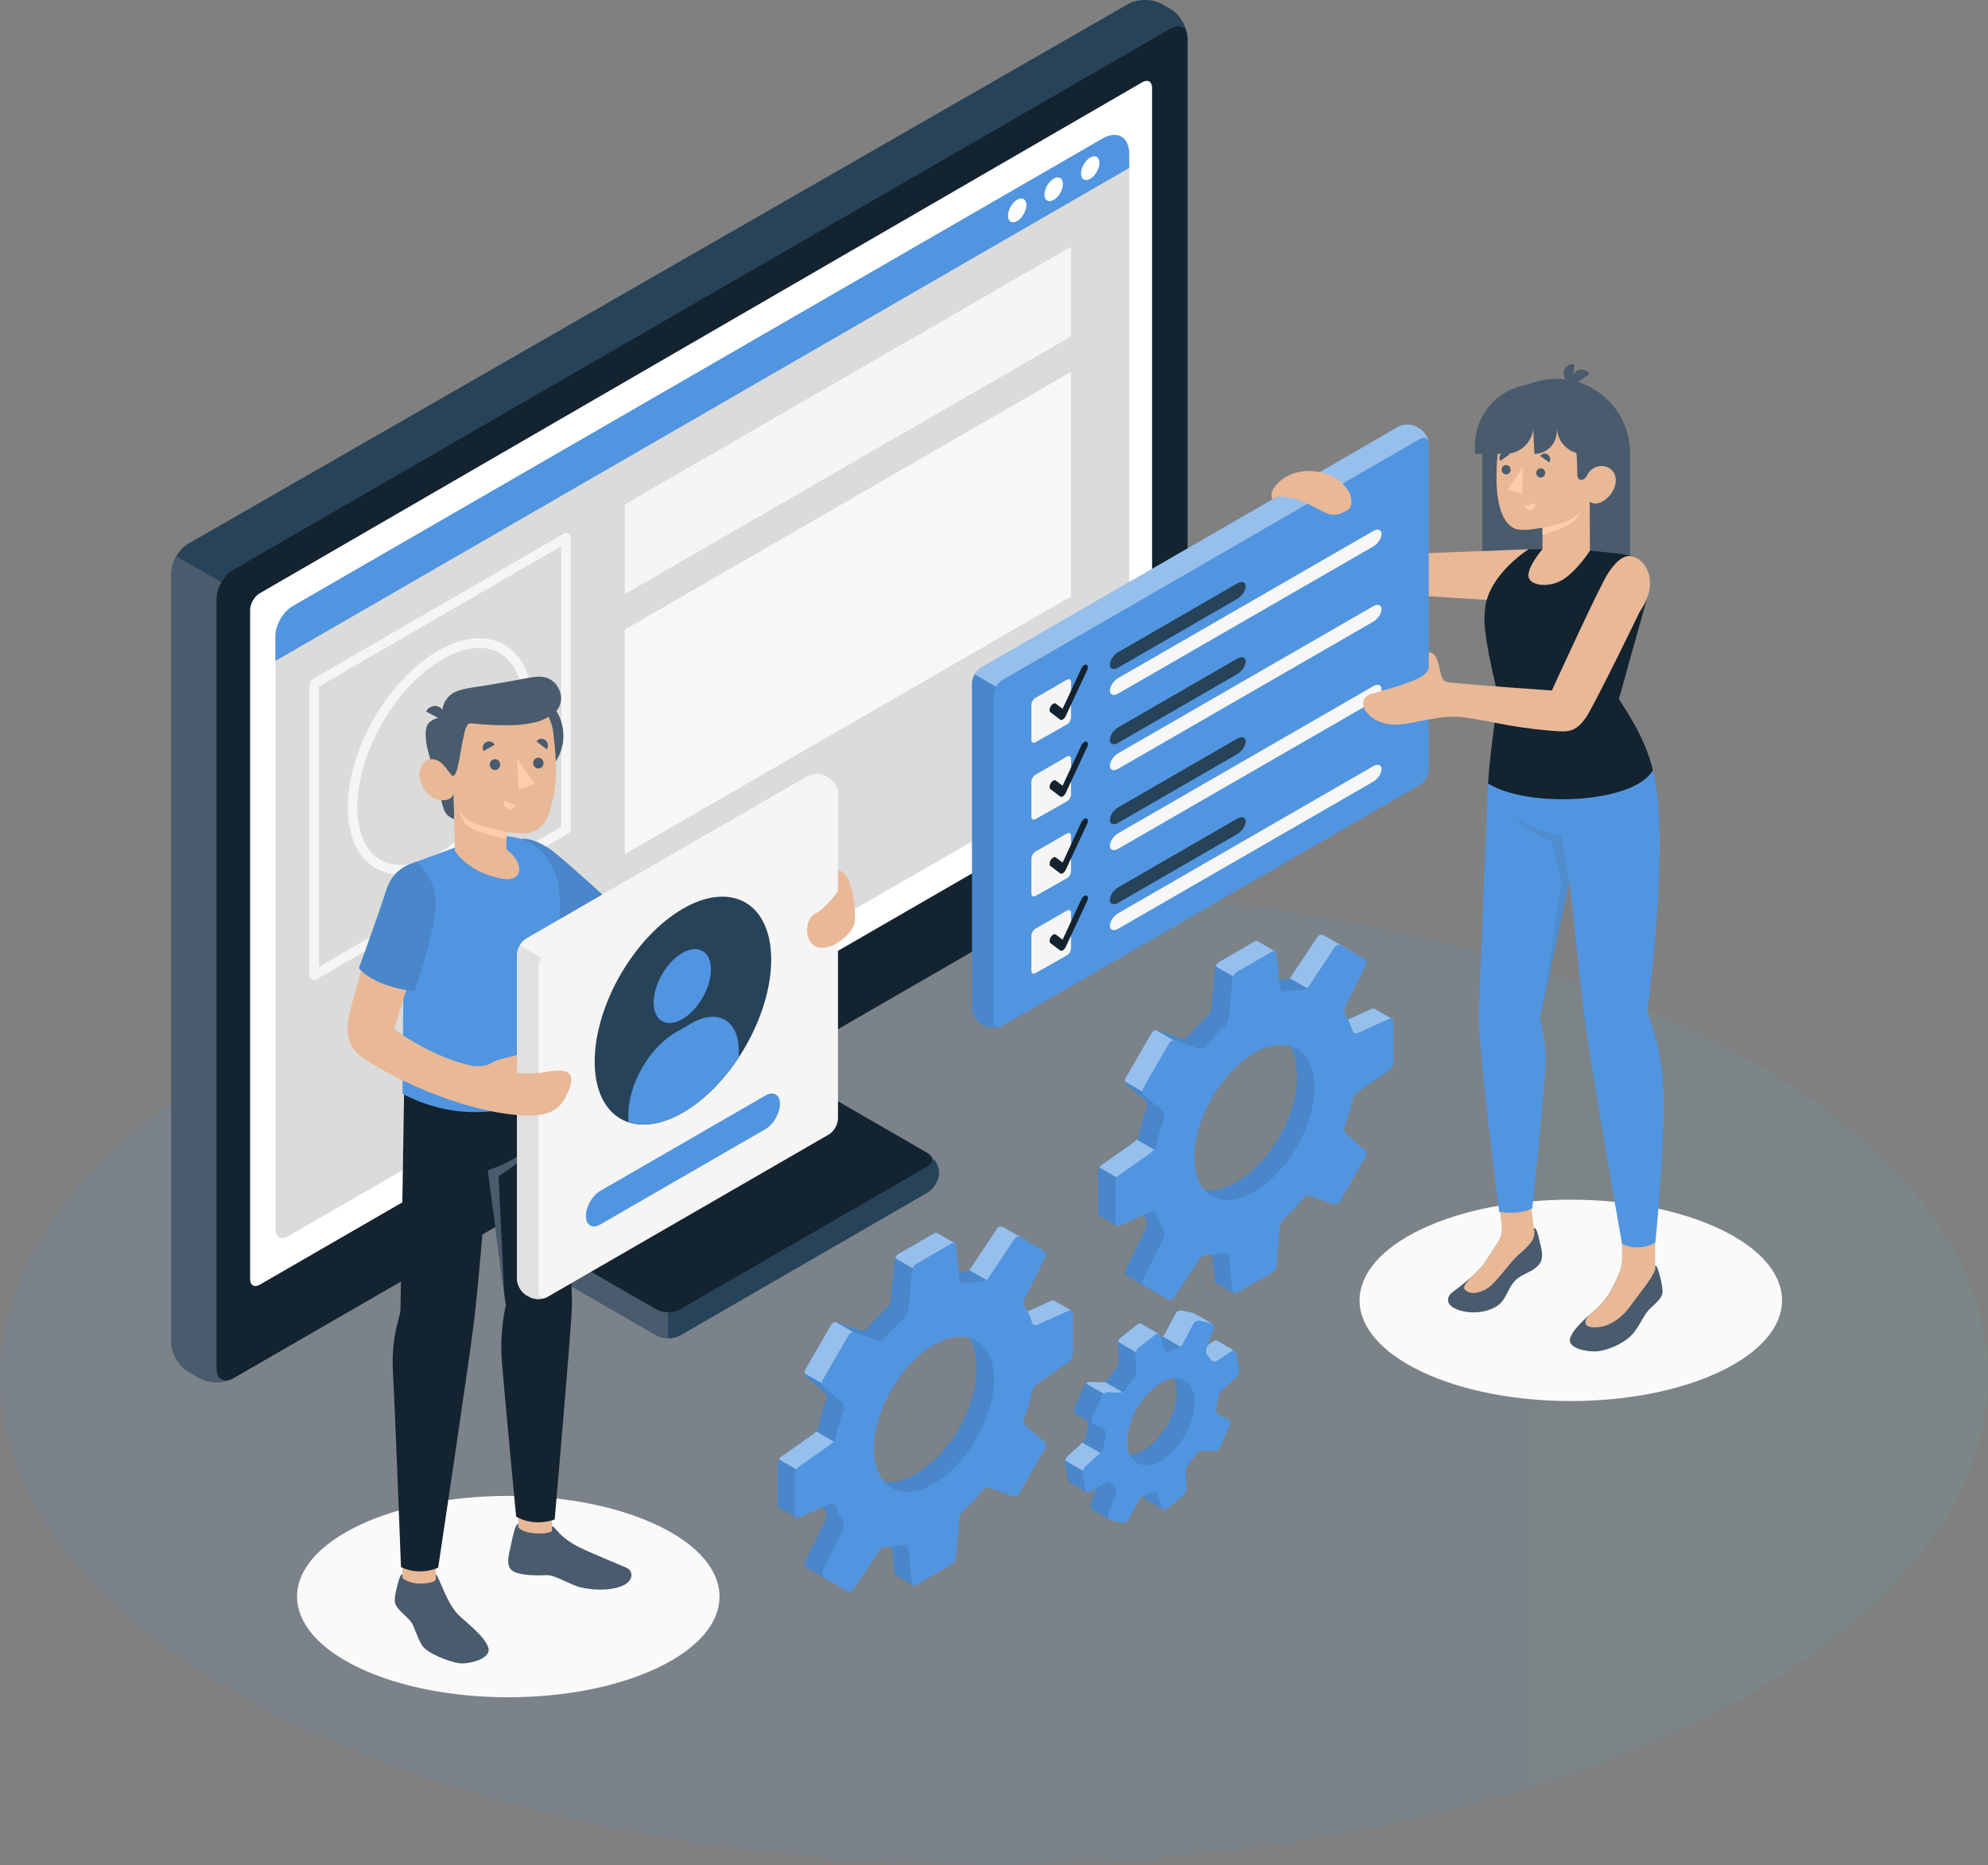 <?xml version="1.0" encoding="UTF-8"?><svg id="Camada_2" xmlns="http://www.w3.org/2000/svg" xmlns:xlink="http://www.w3.org/1999/xlink" viewBox="0 0 1232.78 1156.41"><rect x="0" y="0" width="1232.78" height="1156.41" fill="#808080" stroke="none"/><defs><style>.cls-1{fill:#132330;}.cls-2{fill:#495b6c;}.cls-3,.cls-4{fill:#fff;}.cls-5{fill:#5195e0;}.cls-6{opacity:.15;}.cls-7,.cls-4{opacity:.4;}.cls-4,.cls-8{isolation:isolate;}.cls-9{fill:#e0e0e0;}.cls-8{opacity:.1;}.cls-10{fill:#dbdbdb;}.cls-11{fill:#e8b897;}.cls-12{fill:#274359;}.cls-13{fill:#ffcca9;}.cls-14{fill:#f5f5f5;}.cls-15{opacity:.1;}.cls-16{fill:url(#Gradiente_sem_nome_3);}.cls-17{fill:#fafafa;}.cls-18{fill:#f7f7f7;}</style><linearGradient id="Gradiente_sem_nome_3" x1="0" y1="853.92" x2="1232.78" y2="853.92" gradientUnits="userSpaceOnUse"><stop offset="0" stop-color="#5195e0"/><stop offset=".42" stop-color="#5197de"/><stop offset=".64" stop-color="#549fd8"/><stop offset=".82" stop-color="#59accf"/><stop offset=".97" stop-color="#60bfc1"/><stop offset="1" stop-color="#62c4bf"/></linearGradient></defs><g id="Camada_3"><g id="Floor" class="cls-15"><path id="Floor-2" class="cls-16" d="M180.54,1067.81c240.72,118.13,631,118.13,871.71,0,240.72-118.14,240.72-309.66,0-427.8-240.72-118.13-630.99-118.13-871.71,0-240.72,118.13-240.72,309.66,0,427.8Z"/></g><g id="Shadow"><path id="Shadow-2" class="cls-17" d="M407.82,1034.07c-51.16,24.38-134.09,24.38-185.24,0-51.16-24.38-51.16-63.91,0-88.29,51.16-24.38,134.09-24.38,185.24,0,51.15,24.38,51.15,63.92,0,88.29Z"/><path id="Shadow-3" class="cls-17" d="M1066.69,850.4c-51.16,24.38-134.09,24.38-185.24,0-51.16-24.38-51.16-63.91,0-88.29,51.15-24.38,134.09-24.38,185.24,0,51.16,24.38,51.16,63.92,0,88.29Z"/></g><g id="Device"><g id="Device-2"><path class="cls-2" d="M476.88,537.46l-111.1,64.14c-4.12,2.38-8.12,8.11-8.93,12.8l-27.61,159.4c-.81,4.69,1.87,10.42,5.99,12.8l71.63,41.36c4.12,2.38,10.8,2.38,14.93,0l153.1-88.39c4.12-2.38,7.46-7.93,7.46-12.39s-3.34-10.01-7.46-12.39l-55.09-31.8c-4.12-2.38-7.85-8.15-8.34-12.88l-12.26-120.29c-.48-4.73-4.01-10.38-7.87-12.62-3.87-2.23-10.34-2.11-14.46.27Z"/><path class="cls-12" d="M414.33,799.94v29.81c2.7,0,5.41-.59,7.47-1.78l153.1-88.39c4.12-2.38,7.46-7.93,7.46-12.39,0-2.61-1.16-5.58-2.94-8.08h-25.07l-140.03,80.84Z"/><path class="cls-2" d="M490.88,545.55l-111.1,64.14c-4.12,2.38-8.12,8.11-8.93,12.8l-25.06,144.71c-.81,4.69,1.87,10.42,5.99,12.8l55.09,31.8c4.12,2.38,10.8,2.38,14.93,0l153.1-88.39c4.12-2.38,4.12-6.24,0-8.62l-55.09-31.8c-4.12-2.38-7.85-8.15-8.34-12.88l-12.26-120.29c-.48-4.74-4.21-6.65-8.33-4.27Z"/><path class="cls-1" d="M574.9,714.79l-55.09-31.8c-2.03-1.17-3.96-3.17-5.46-5.46l-167.5,96.71c1.08,2.41,2.81,4.54,4.94,5.77l55.09,31.8c4.12,2.38,10.8,2.38,14.93,0l153.1-88.39c4.12-2.38,4.12-6.24,0-8.62Z"/><path class="cls-12" d="M123.83,854.5l-7.11-4.11c-5.77-3.33-10.45-11.43-10.45-18.1v-477.1c0-6.66,4.68-14.75,10.46-18.07L699.61,2.48c5.78-3.32,15.14-3.31,20.91.03l5.42,3.13c5.77,3.33,10.45,11.43,10.45,18.1v477.1c0,6.66-4.68,14.77-10.45,18.1L144.73,854.5c-5.77,3.33-15.12,3.33-20.9,0Z"/><path class="cls-2" d="M148.28,367.38l-38.94-22.48c-1.89,3.27-3.07,6.96-3.07,10.29v477.1c0,6.66,4.68,14.77,10.45,18.1l7.11,4.11c5.77,3.33,15.13,3.33,20.9,0l3.55-2.05v-485.07Z"/><path class="cls-1" d="M134.28,848.47v-477.1c0-6.66,4.68-14.77,10.45-18.1L725.94,17.7c5.77-3.33,10.45-.63,10.45,6.03v477.1c0,6.66-4.68,14.77-10.45,18.1L144.73,854.5c-5.77,3.33-10.45.63-10.45-6.03Z"/><path class="cls-9" d="M407.2,670.63l55.09-31.8c4.12-2.38,7.46-.69,7.46,3.78s-3.34,10.01-7.46,12.39l-55.09,31.8c-4.12,2.38-7.46.69-7.46-3.78s3.34-10.01,7.46-12.39Z"/><path class="cls-3" d="M161.06,367.86L708.44,50.94c3.3-1.91,5.97-.37,5.97,3.44v415.82c0,3.81-2.67,8.44-5.97,10.34L161.06,796.56c-3.3,1.9-5.97.36-5.97-3.45v-414.91c0-3.81,2.67-8.44,5.97-10.35Z"/><g id="Tab"><path class="cls-10" d="M181.46,375.83L683.69,85.91c9.12-5.26,16.57-.96,16.57,9.57v361.04c0,4.89-3.46,10.89-7.7,13.33L178.49,766.61c-4.23,2.44-7.7.44-7.7-4.44v-367.86c0-6.77,4.8-15.09,10.67-18.47Z"/><polygon class="cls-14" points="387.39 312.77 664.16 152.98 664.16 208.56 387.39 368.35 387.39 312.77"/><polygon class="cls-18" points="387.39 390.36 664.16 230.57 664.16 369.81 387.39 529.6 387.39 390.36"/><path class="cls-5" d="M700.26,104.12v-8.65c0-10.52-7.46-14.83-16.57-9.57L181.46,375.83c-5.87,3.39-10.66,11.7-10.66,18.47v15.48L700.26,104.12Z"/><path class="cls-3" d="M630.75,123.84c-3.15,1.82-5.71,6.25-5.71,9.89s2.56,5.12,5.71,3.3c3.15-1.82,5.71-6.25,5.71-9.89s-2.56-5.12-5.71-3.3Z"/><path class="cls-3" d="M653.41,110.76c-3.15,1.82-5.71,6.25-5.71,9.89s2.56,5.12,5.71,3.3c3.15-1.82,5.71-6.25,5.71-9.89s-2.56-5.12-5.71-3.3Z"/><path class="cls-3" d="M676.06,97.68c-3.15,1.82-5.71,6.25-5.71,9.89s2.56,5.12,5.71,3.3c3.15-1.82,5.71-6.25,5.71-9.89,0-3.64-2.56-5.11-5.71-3.3Z"/><path class="cls-14" d="M194.86,607.53c-.51,0-1.02-.13-1.48-.4-.92-.53-1.48-1.51-1.48-2.57v-180.63c0-1.06.56-2.03,1.48-2.56l156.18-90.47c.92-.53,2.05-.53,2.96,0,.92.53,1.48,1.51,1.48,2.57v180.78c0,1.06-.56,2.04-1.48,2.56l-156.18,90.32c-.46.27-.98.4-1.49.4ZM197.82,425.64v173.79l150.26-86.89v-173.93l-150.26,87.03Z"/><path class="cls-14" d="M248.67,542.33c-5.67,0-10.94-1.34-15.6-4.03-11.23-6.48-17.42-19.91-17.42-37.81,0-35.59,25.03-79.05,55.81-96.87,15.45-8.95,30.14-10.32,41.35-3.85,11.24,6.48,17.43,19.92,17.43,37.84,0,35.62-25.04,79.07-55.81,96.87-9.03,5.22-17.79,7.86-25.76,7.86ZM297.22,401.68c-6.92,0-14.68,2.37-22.79,7.07-29.14,16.88-52.85,58.04-52.85,91.74,0,15.69,5.13,27.3,14.45,32.68,9.3,5.37,21.89,4.01,35.43-3.82,29.14-16.85,52.85-58.01,52.85-91.74,0-15.71-5.14-27.33-14.46-32.7-3.74-2.15-8-3.22-12.64-3.22Z"/></g></g></g><g id="Gear"><path class="cls-5" d="M863.3,631.75l-10.86-6.26h0c-.45-.25-1.04-.26-1.71.03l-19.62,8.84c-1.39.63-2.81-.06-3.27-1.51-1.14-3.6-2.61-6.85-4.37-9.73-.79-1.3-.97-3.39-.3-4.75l13.08-26.37c.68-1.36.15-3.08-1.16-3.84l-14.19-8.19c-1.32-.76-3.06-.35-3.9.91l-16.3,24.51c-.84,1.27-2.75,2.16-4.27,2.12-1.85-.05-3.75.05-5.69.27v-17.92l-10.89-6.28h0c-.48-.25-1.12-.22-1.78.16l-22.04,12.73c-1.32.76-2.49,2.6-2.63,4.11l-2.21,24.53c-.14,1.51-1.18,3.55-2.29,4.58-4.29,3.95-8.39,8.3-12.25,12.96-.97,1.17-2.9,1.73-4.33,1.23l-14.15-4.94c-1.43-.5-3.21.16-3.97,1.48l-16.21,28.07c-.76,1.32-.44,3.19.71,4.18l11.35,9.78c1.15.99,1.63,2.94,1.1,4.37-2.1,5.67-3.83,11.4-5.1,17.09-.33,1.48-1.58,3.4-2.82,4.27l-20.14,14.18c-1.24.88-2.25,2.82-2.25,4.33v25.45c0,.79.3,1.35.78,1.64h0s10.86,6.27,10.86,6.27l16.13-7.63c.62,1.31,1.28,2.57,2.01,3.75.79,1.3.97,3.39.3,4.75l-13.08,26.37c-.68,1.36-.15,3.08,1.16,3.84l14.19,8.19c1.32.76,3.06.35,3.9-.91l16.3-24.51c.84-1.27,2.75-2.16,4.27-2.12,3.37.09,6.92-.26,10.61-1.08,1.48-.33,2.79.56,2.94,2.07l2.15,21.42c.07.73.39,1.25.85,1.5h0s10.84,6.26,10.84,6.26l13.02-19.12c1.32-.76,2.49-2.6,2.63-4.11l2.21-24.53c.14-1.51,1.42-3.12,2.82-3.71,6.3-2.64,12.66-7.19,17.12-12.01,1.03-1.11,2.96-1.67,4.39-1.17l8.69,3.06c1.43.5,3.21-.15,3.97-1.47l16.21-28.07c.76-1.32.44-3.19-.71-4.18l-7.46-6.43c-1.15-.99-1.63-2.94-1.21-4.4,1.79-6.28,2.2-14.5,2.03-20.34-.04-1.52.88-3.46,2.12-4.33l20.14-14.18c1.24-.88,2.25-2.82,2.25-4.33l9.62-11.54.43-9.3ZM767.04,732.64c-20.57,11.88-33.35,3.45-33.35-20.3s17-52.84,37.56-64.72c20.57-11.88,33.03-3.24,33.03,20.51,0,23.75-16.67,52.63-37.24,64.5Z"/><path class="cls-8" d="M863.3,631.75l-10.86-6.26h0c-.45-.25-1.04-.26-1.71.03l-19.62,8.84c-1.39.63-2.81-.06-3.27-1.51-1.14-3.6-2.61-6.85-4.37-9.73-.79-1.3-.97-3.39-.3-4.75l13.08-26.37c.68-1.36.15-3.08-1.16-3.84l-14.19-8.19c-1.32-.76-3.06-.35-3.9.91l-16.3,24.51c-.84,1.27-2.75,2.16-4.27,2.12-1.85-.05-3.75.05-5.69.27v-17.92l-10.89-6.28h0c-.48-.25-1.12-.22-1.78.16l-22.04,12.73c-1.32.76-2.49,2.6-2.63,4.11l-2.21,24.53c-.14,1.51-1.18,3.55-2.29,4.58-4.29,3.95-8.39,8.3-12.25,12.96-.97,1.17-2.9,1.73-4.33,1.23l-14.15-4.94c-1.43-.5-3.21.16-3.97,1.48l-16.21,28.07c-.76,1.32-.44,3.19.71,4.18l11.35,9.78c1.15.99,1.63,2.94,1.1,4.37-2.1,5.67-3.83,11.4-5.1,17.09-.33,1.48-1.58,3.4-2.82,4.27l-20.14,14.18c-1.24.88-2.25,2.82-2.25,4.33v25.45c0,.79.3,1.35.78,1.64h0s10.86,6.27,10.86,6.27l16.13-7.63c.62,1.31,1.28,2.57,2.01,3.75.79,1.3.97,3.39.3,4.75l-13.08,26.37c-.68,1.36-.15,3.08,1.16,3.84l14.19,8.19c1.32.76,3.06.35,3.9-.91l16.3-24.51c.84-1.27,2.75-2.16,4.27-2.12,3.37.09,6.92-.26,10.61-1.08,1.48-.33,2.79.56,2.94,2.07l2.15,21.42c.07.73.39,1.25.85,1.5h0s10.84,6.26,10.84,6.26l13.02-19.12c1.32-.76,2.49-2.6,2.63-4.11l2.21-24.53c.14-1.51,1.42-3.12,2.82-3.71,6.3-2.64,12.66-7.19,17.12-12.01,1.03-1.11,2.96-1.67,4.39-1.17l8.69,3.06c1.43.5,3.21-.15,3.97-1.47l16.21-28.07c.76-1.32.44-3.19-.71-4.18l-7.46-6.43c-1.15-.99-1.63-2.94-1.21-4.4,1.79-6.28,2.2-14.5,2.03-20.34-.04-1.52.88-3.46,2.12-4.33l20.14-14.18c1.24-.88,2.25-2.82,2.25-4.33l9.62-11.54.43-9.3ZM767.04,732.64c-20.57,11.88-33.35,3.45-33.35-20.3s17-52.84,37.56-64.72c20.57-11.88,33.03-3.24,33.03,20.51,0,23.75-16.67,52.63-37.24,64.5Z"/><path class="cls-5" d="M831.93,600.72l4.33-8.72c.68-1.36.15-3.08-1.16-3.84l-14.19-8.19c-1.32-.76-3.06-.35-3.9.91l-16.3,24.51c-.26.4-.65.74-1.08,1.05l18.24,10.53,14.07-16.25Z"/><path class="cls-5" d="M704.78,706.51c-.47.66-1.01,1.27-1.56,1.65l-20.14,14.18c-.51.36-.95.91-1.33,1.52l12.29,7.09,26.73-15.21-16-9.24Z"/><path class="cls-5" d="M717.03,638.77c-1.13.04-2.27.66-2.84,1.64l-16.21,28.07c-.35.61-.45,1.34-.36,2.05l13.97,8.06,22.18-30.01-16.74-9.81Z"/><path class="cls-5" d="M753.82,599.12l17.28,9.98,19.63-11.34v-7.91l-10.89-6.28h0c-.48-.25-1.12-.22-1.78.16l-22.04,12.73c-.91.52-1.72,1.56-2.2,2.65Z"/><path class="cls-5" d="M863.31,631.75v.02c-.44-.29-1.06-.31-1.74,0l-19.62,8.84c-1.37.62-2.81-.06-3.27-1.5-.77-2.48-1.71-4.77-2.81-6.89l14.86-6.69c.66-.29,1.27-.27,1.71-.02v-.02l10.87,6.27Z"/><g class="cls-7"><path class="cls-3" d="M831.93,600.72l4.33-8.72c.68-1.36.15-3.08-1.16-3.84l-14.19-8.19c-1.32-.76-3.06-.35-3.9.91l-16.3,24.51c-.26.4-.65.74-1.08,1.05l18.24,10.53,14.07-16.25Z"/><path class="cls-3" d="M704.78,706.51c-.47.66-1.01,1.27-1.56,1.65l-20.14,14.18c-.51.36-.95.91-1.33,1.52l12.29,7.09,26.73-15.21-16-9.24Z"/><path class="cls-3" d="M717.03,638.77c-1.13.04-2.27.66-2.84,1.64l-16.21,28.07c-.35.61-.45,1.34-.36,2.05l13.97,8.06,22.18-30.01-16.74-9.81Z"/><path class="cls-3" d="M753.82,599.12l17.28,9.98,19.63-11.34v-7.91l-10.89-6.28h0c-.48-.25-1.12-.22-1.78.16l-22.04,12.73c-.91.52-1.72,1.56-2.2,2.65Z"/><path class="cls-3" d="M863.31,631.75v.02c-.44-.29-1.06-.31-1.74,0l-19.62,8.84c-1.37.62-2.81-.06-3.27-1.5-.77-2.48-1.71-4.77-2.81-6.89l14.86-6.69c.66-.29,1.27-.27,1.71-.02v-.02l10.87,6.27Z"/></g><path class="cls-5" d="M864.08,658.85v-25.46c0-1.52-1.12-2.24-2.51-1.62l-19.62,8.84c-1.39.63-2.81-.06-3.27-1.51-1.14-3.6-2.61-6.85-4.38-9.73-.79-1.3-.97-3.39-.3-4.75l13.08-26.37c.68-1.36.16-3.08-1.16-3.84l-14.19-8.19c-1.32-.76-3.06-.35-3.9.91l-16.3,24.51c-.84,1.27-2.75,2.16-4.27,2.12-3.37-.09-6.92.26-10.61,1.08-1.48.33-2.79-.56-2.94-2.07l-2.15-21.41c-.15-1.51-1.34-2.12-2.66-1.36l-22.04,12.73c-1.32.76-2.49,2.6-2.63,4.11l-2.21,24.53c-.14,1.51-1.18,3.55-2.29,4.58-4.29,3.95-8.39,8.3-12.25,12.96-.97,1.17-2.9,1.73-4.33,1.23l-14.15-4.94c-1.43-.5-3.21.16-3.97,1.48l-16.21,28.07c-.76,1.32-.44,3.19.71,4.18l11.35,9.78c1.15.99,1.63,2.94,1.1,4.36-2.1,5.67-3.83,11.4-5.1,17.09-.33,1.48-1.58,3.4-2.82,4.27l-20.14,14.18c-1.24.88-2.25,2.82-2.25,4.33v25.46c0,1.52,1.12,2.24,2.51,1.62l19.62-8.84c1.39-.63,2.81.06,3.27,1.51,1.14,3.6,2.61,6.85,4.37,9.73.79,1.3.97,3.39.3,4.75l-13.08,26.37c-.68,1.36-.15,3.08,1.16,3.84l14.19,8.19c1.32.76,3.06.35,3.9-.91l16.3-24.51c.84-1.27,2.75-2.16,4.27-2.12,3.37.09,6.92-.26,10.61-1.08,1.48-.33,2.79.56,2.94,2.07l2.15,21.42c.15,1.51,1.34,2.12,2.66,1.36l22.04-12.73c1.32-.76,2.49-2.6,2.63-4.11l2.21-24.53c.13-1.51,1.18-3.55,2.29-4.58,4.29-3.95,8.39-8.3,12.24-12.96.97-1.17,2.9-1.73,4.33-1.23l14.15,4.94c1.43.5,3.21-.16,3.97-1.48l16.21-28.07c.76-1.32.44-3.19-.71-4.18l-11.35-9.78c-1.15-.99-1.63-2.94-1.1-4.37,2.11-5.67,3.83-11.4,5.1-17.09.33-1.48,1.58-3.4,2.82-4.27l20.14-14.18c1.24-.86,2.25-2.8,2.25-4.33ZM777.88,738.89c-20.57,11.88-37.24,2.25-37.24-21.5s16.68-52.63,37.24-64.5c20.57-11.87,37.24-2.25,37.24,21.5s-16.67,52.63-37.24,64.5Z"/><path class="cls-5" d="M754.76,831.26v.02c-.52-.31-1.21-.29-1.92.18l-9.28,6.1c-1.27.84-2.85.4-3.73-.84-.56-.8-1.16-1.54-1.81-2.21-1.05-1.1-1.62-2.99-1.09-4.42l14.74-9.34-11-6.35h0c-.22-.12-.46-.22-.73-.28l-6.99-1.56c-1.48-.33-3.26.49-3.96,1.83l-6.57,12.53c-.71,1.35-2.5,2.61-3.97,2.99-.13.03-.27.08-.4.12.4-1.19.57-2.91.57-2.91l-11.04-6.37h0c-.59-.33-1.35-.27-2.07.29l-10.48,8.24c-1.19.94-2.08,2.93-1.99,4.45l.63,9.97c.1,1.51-.66,3.66-1.63,4.82-1.72,2.05-3.34,4.21-4.86,6.44-.86,1.25-2.75,2.24-4.26,2.16l-6.73-.33c-1.52-.08-3.25.99-3.87,2.38l-6.33,14.2c-.57,1.27-.08,2.72,1.08,3.41h0s7.47,4.32,7.47,4.32c.24.61.32,1.29.17,1.93-.52,2.28-.91,4.55-1.17,6.77-.17,1.51-1.15,3.57-2.27,4.6l-9.28,8.54c-1.12,1.03-1.81,3.07-1.56,4.57l1.74,10.13c.11.66.42,1.12.84,1.37h-.01s11.07,6.4,11.07,6.4l.15-12.68c1.27-.84,2.85-.4,3.72.84.56.8,1.16,1.54,1.81,2.22,1.05,1.1,1.61,2.99,1.09,4.42l-4.73,12.79c-.42,1.14,0,2.26.93,2.84h0s11.05,6.39,11.05,6.39l3.01-8.24,4.27-10.61c.71-1.35,2.5-2.61,3.97-2.99,1.41-.36,2.84-.83,4.31-1.42,1.41-.57,2.87.06,3.3,1.51l2.36,7.85c.18.59.5,1,.9,1.22h0s11.09,6.4,11.09,6.4l-1.94-12.26,3.39-2.67c1.19-.94,2.08-2.93,1.99-4.45l-.63-9.97c-.1-1.52.66-3.66,1.63-4.82,1.72-2.05,4.31-3.15,5.83-5.38.86-1.25,1.78-3.29,3.3-3.22l6.73.33c1.52.08,3.25-.99,3.87-2.38l6.33-14.2c.62-1.39-.01-3-1.41-3.59l-5.44-2.32c-1.4-.59-2.2-2.27-1.87-3.75.52-2.28.91-4.55,1.17-6.77.17-1.51,1.15-3.57,2.27-4.6l9.28-8.54c.79-.73,1.36-1.97,1.53-3.17l8.43-6.57-11-6.35ZM712.61,896.73c-11.35,8.93-22.23,6.5-24.28-5.43-2.05-11.93,7.24-27.08,18.59-36.01,11.35-8.93,20.47-8.25,22.53,3.68,2.05,11.93-5.49,28.84-16.84,37.76Z"/><path class="cls-8" d="M754.76,831.26v.02c-.52-.31-1.21-.29-1.92.18l-9.28,6.1c-1.27.84-2.85.4-3.73-.84-.56-.8-1.16-1.54-1.81-2.21-1.05-1.1-1.62-2.99-1.09-4.42l14.74-9.34-11-6.35h0c-.22-.12-.46-.22-.73-.28l-6.99-1.56c-1.48-.33-3.26.49-3.96,1.83l-6.57,12.53c-.71,1.35-2.5,2.61-3.97,2.99-.13.03-.27.08-.4.12.4-1.19.57-2.91.57-2.91l-11.04-6.37h0c-.59-.33-1.35-.27-2.07.29l-10.48,8.24c-1.19.94-2.08,2.93-1.99,4.45l.63,9.97c.1,1.51-.66,3.66-1.63,4.82-1.72,2.05-3.34,4.21-4.86,6.44-.86,1.25-2.75,2.24-4.26,2.16l-6.73-.33c-1.52-.08-3.25.99-3.87,2.38l-6.33,14.2c-.57,1.27-.08,2.72,1.08,3.41h0s7.47,4.32,7.47,4.32c.24.61.32,1.29.17,1.93-.52,2.28-.91,4.55-1.17,6.77-.17,1.51-1.15,3.57-2.27,4.6l-9.28,8.54c-1.12,1.03-1.81,3.07-1.56,4.57l1.74,10.13c.11.66.42,1.12.84,1.37h-.01s11.07,6.4,11.07,6.4l.15-12.68c1.27-.84,2.85-.4,3.72.84.56.8,1.16,1.54,1.81,2.22,1.05,1.1,1.61,2.99,1.09,4.42l-4.73,12.79c-.42,1.14,0,2.26.93,2.84h0s11.05,6.39,11.05,6.39l3.01-8.24,4.27-10.61c.71-1.35,2.5-2.61,3.97-2.99,1.41-.36,2.84-.83,4.31-1.42,1.41-.57,2.87.06,3.3,1.51l2.36,7.85c.18.59.5,1,.9,1.22h0s11.09,6.4,11.09,6.4l-1.94-12.26,3.39-2.67c1.19-.94,2.08-2.93,1.99-4.45l-.63-9.97c-.1-1.52.66-3.66,1.63-4.82,1.72-2.05,4.31-3.15,5.83-5.38.86-1.25,1.78-3.29,3.3-3.22l6.73.33c1.52.08,3.25-.99,3.87-2.38l6.33-14.2c.62-1.39-.01-3-1.41-3.59l-5.44-2.32c-1.4-.59-2.2-2.27-1.87-3.75.52-2.28.91-4.55,1.17-6.77.17-1.51,1.15-3.57,2.27-4.6l9.28-8.54c.79-.73,1.36-1.97,1.53-3.17l8.43-6.57-11-6.35ZM712.61,896.73c-11.35,8.93-22.23,6.5-24.28-5.43-2.05-11.93,7.24-27.08,18.59-36.01,11.35-8.93,20.47-8.25,22.53,3.68,2.05,11.93-5.49,28.84-16.84,37.76Z"/><path class="cls-5" d="M671.16,894.48l-9.18,8.44c-.68.62-1.17,1.62-1.42,2.65l13.64,7.87v-.73c1.28-.84,2.86-.4,3.73.84,0,0,0,0,.01.01l13.14-7.58-19.92-11.5Z"/><path class="cls-5" d="M694.55,868.93c1.04-1.6,2.17-3.16,3.38-4.67l-13.08-7.56c-.64.26-1.31.44-1.92.41l-6.73-.33c-.96-.05-2,.36-2.79,1.01l20.14,11.63,1.02-.49Z"/><path class="cls-5" d="M765.77,837.6c-.51-.29-1.19-.24-1.89.22l-9.28,6.11c-1.27.82-2.84.4-3.72-.84-.57-.81-1.16-1.54-1.81-2.22-1.05-1.1-1.61-2.99-1.08-4.42l.88-2.36,3.98-2.62c.72-.46,1.41-.5,1.92-.18v-.02l11,6.34Z"/><path class="cls-5" d="M738.35,834.89c-.11-.12-.2-.26-.31-.38-1.05-1.1-1.62-2.99-1.09-4.42l14.74-9.34-11-6.35h0c-.22-.12-.46-.22-.73-.28l-6.99-1.56c-1.48-.33-3.26.49-3.96,1.83l-6.57,12.53c-.32.61-.87,1.18-1.5,1.68l14.85,8.57,2.57-2.28Z"/><path class="cls-5" d="M693.32,832.02l13.64,7.87,11.21-10.27c.32-1.14.45-2.51.45-2.51l-11.04-6.37h0c-.59-.33-1.35-.27-2.07.29l-10.48,8.24c-.78.61-1.4,1.67-1.73,2.75Z"/><g class="cls-7"><path class="cls-3" d="M671.16,894.48l-9.18,8.44c-.68.62-1.17,1.62-1.42,2.65l13.64,7.87v-.73c1.28-.84,2.86-.4,3.73.84,0,0,0,0,.01.01l13.14-7.58-19.92-11.5Z"/><path class="cls-3" d="M694.55,868.93c1.04-1.6,2.17-3.16,3.38-4.67l-13.08-7.56c-.64.26-1.31.44-1.92.41l-6.73-.33c-.96-.05-2,.36-2.79,1.01l20.14,11.63,1.02-.49Z"/><path class="cls-3" d="M765.77,837.6c-.51-.29-1.19-.24-1.89.22l-9.28,6.11c-1.27.82-2.84.4-3.72-.84-.57-.81-1.16-1.54-1.81-2.22-1.05-1.1-1.61-2.99-1.08-4.42l.88-2.36,3.98-2.62c.72-.46,1.41-.5,1.92-.18v-.02l11,6.34Z"/><path class="cls-3" d="M738.35,834.89c-.11-.12-.2-.26-.31-.38-1.05-1.1-1.62-2.99-1.09-4.42l14.74-9.34-11-6.35h0c-.22-.12-.46-.22-.73-.28l-6.99-1.56c-1.48-.33-3.26.49-3.96,1.83l-6.57,12.53c-.32.61-.87,1.18-1.5,1.68l14.85,8.57,2.57-2.28Z"/><path class="cls-3" d="M693.32,832.02l13.64,7.87,11.21-10.27c.32-1.14.45-2.51.45-2.51l-11.04-6.37h0c-.59-.33-1.35-.27-2.07.29l-10.48,8.24c-.78.61-1.4,1.67-1.73,2.75Z"/></g><path class="cls-5" d="M768.38,849.15l-1.74-10.13c-.26-1.5-1.5-2.03-2.77-1.2l-9.28,6.1c-1.27.84-2.85.4-3.73-.84-.56-.8-1.16-1.54-1.81-2.21-1.05-1.1-1.62-2.99-1.09-4.42l4.73-12.8c.53-1.42-.25-2.85-1.73-3.18l-6.99-1.56c-1.48-.33-3.26.49-3.96,1.83l-6.57,12.53c-.71,1.34-2.5,2.61-3.97,2.99-1.41.36-2.84.83-4.31,1.42-1.41.57-2.87-.06-3.3-1.51l-2.36-7.85c-.44-1.46-1.76-1.87-2.96-.93l-10.48,8.24c-1.19.94-2.08,2.93-1.99,4.45l.63,9.97c.1,1.52-.66,3.66-1.63,4.82-1.72,2.05-3.34,4.21-4.86,6.44-.86,1.25-2.75,2.24-4.26,2.16l-6.73-.33c-1.52-.08-3.25.99-3.87,2.38l-6.33,14.2c-.62,1.39.01,3,1.41,3.59l5.44,2.32c1.4.59,2.2,2.27,1.87,3.75-.52,2.28-.91,4.55-1.17,6.77-.17,1.51-1.15,3.57-2.27,4.6l-9.28,8.54c-1.12,1.03-1.81,3.07-1.56,4.57l1.74,10.13c.26,1.5,1.5,2.03,2.77,1.2l9.28-6.1c1.27-.84,2.85-.4,3.73.84.56.8,1.16,1.54,1.81,2.21,1.05,1.1,1.61,2.99,1.09,4.42l-4.73,12.79c-.53,1.42.25,2.85,1.73,3.18l6.99,1.56c1.48.33,3.26-.49,3.96-1.83l6.57-12.53c.71-1.35,2.5-2.61,3.97-2.99,1.41-.36,2.84-.83,4.31-1.42,1.41-.57,2.87.06,3.3,1.51l2.36,7.85c.44,1.46,1.76,1.87,2.96.93l10.48-8.24c1.19-.94,2.08-2.93,1.99-4.45l-.63-9.97c-.1-1.52.66-3.66,1.63-4.82,1.72-2.05,3.34-4.21,4.87-6.44.86-1.25,2.75-2.24,4.26-2.16l6.73.33c1.52.08,3.25-.99,3.87-2.38l6.33-14.2c.62-1.39-.01-3-1.41-3.59l-5.44-2.32c-1.4-.59-2.2-2.27-1.87-3.75.52-2.28.91-4.55,1.17-6.77.17-1.51,1.15-3.57,2.27-4.6l9.28-8.54c1.11-1.03,1.81-3.07,1.55-4.57ZM723.64,903.1c-11.35,8.93-22.23,6.5-24.28-5.43-2.05-11.93,5.49-28.83,16.84-37.76,11.35-8.93,22.23-6.5,24.28,5.43,2.05,11.93-5.49,28.84-16.84,37.76Z"/><path class="cls-5" d="M664.57,812.69l-10.86-6.26h0c-.45-.25-1.04-.26-1.71.03l-19.62,8.84c-1.39.63-2.81-.06-3.27-1.51-1.14-3.6-2.61-6.85-4.37-9.73-.79-1.3-.97-3.39-.3-4.75l13.08-26.37c.68-1.36.16-3.08-1.16-3.84l-14.19-8.19c-1.32-.76-3.06-.35-3.9.91l-16.3,24.51c-.84,1.27-2.75,2.16-4.27,2.12-1.85-.05-3.75.05-5.69.27v-17.92l-10.89-6.28h0c-.48-.25-1.12-.22-1.78.16l-22.04,12.73c-1.32.76-2.49,2.6-2.63,4.11l-2.21,24.53c-.13,1.51-1.18,3.55-2.29,4.58-4.29,3.95-8.39,8.3-12.25,12.96-.97,1.17-2.9,1.73-4.33,1.23l-14.15-4.94c-1.43-.5-3.21.16-3.97,1.48l-16.21,28.07c-.76,1.32-.44,3.19.71,4.18l11.35,9.78c1.15.99,1.63,2.94,1.1,4.37-2.1,5.67-3.83,11.4-5.1,17.09-.33,1.48-1.58,3.4-2.82,4.27l-20.14,14.18c-1.24.88-2.25,2.82-2.25,4.33v25.46c0,.79.3,1.35.78,1.64h0s10.86,6.27,10.86,6.27l16.13-7.63c.62,1.31,1.28,2.57,2.01,3.75.79,1.3.97,3.39.3,4.75l-13.08,26.37c-.68,1.36-.16,3.08,1.16,3.84l14.19,8.19c1.32.76,3.06.35,3.9-.91l16.3-24.51c.84-1.27,2.75-2.16,4.27-2.12,3.37.09,6.92-.26,10.61-1.08,1.48-.33,2.79.56,2.94,2.07l2.15,21.42c.07.73.39,1.25.85,1.5h0s10.84,6.26,10.84,6.26l13.02-19.12c1.32-.76,2.49-2.6,2.63-4.11l2.21-24.53c.13-1.51,1.42-3.12,2.82-3.71,6.3-2.64,12.66-7.19,17.12-12.01,1.03-1.11,2.96-1.67,4.39-1.17l8.69,3.06c1.43.5,3.21-.15,3.97-1.47l16.21-28.07c.76-1.32.44-3.19-.71-4.18l-7.46-6.43c-1.15-.99-1.63-2.94-1.21-4.4,1.79-6.28,2.2-14.5,2.03-20.34-.04-1.52.88-3.46,2.12-4.33l20.14-14.18c1.24-.88,2.25-2.82,2.25-4.33l9.62-11.54.43-9.31ZM568.31,913.58c-20.57,11.88-33.35,3.45-33.35-20.3s17-52.84,37.56-64.72c20.57-11.88,33.03-3.24,33.03,20.51s-16.67,52.63-37.24,64.5Z"/><path class="cls-8" d="M664.57,812.69l-10.86-6.26h0c-.45-.25-1.04-.26-1.71.03l-19.62,8.84c-1.39.63-2.81-.06-3.27-1.51-1.14-3.6-2.61-6.85-4.37-9.73-.79-1.3-.97-3.39-.3-4.75l13.08-26.37c.68-1.36.16-3.08-1.16-3.84l-14.19-8.19c-1.32-.76-3.06-.35-3.9.91l-16.3,24.51c-.84,1.27-2.75,2.16-4.27,2.12-1.85-.05-3.75.05-5.69.27v-17.92l-10.89-6.28h0c-.48-.25-1.12-.22-1.78.16l-22.04,12.73c-1.32.76-2.49,2.6-2.63,4.11l-2.21,24.53c-.13,1.51-1.18,3.55-2.29,4.58-4.29,3.95-8.39,8.3-12.25,12.96-.97,1.17-2.9,1.73-4.33,1.23l-14.15-4.94c-1.43-.5-3.21.16-3.97,1.48l-16.21,28.07c-.76,1.32-.44,3.19.71,4.18l11.35,9.78c1.15.99,1.63,2.94,1.1,4.37-2.1,5.67-3.83,11.4-5.1,17.09-.33,1.48-1.58,3.4-2.82,4.27l-20.14,14.18c-1.24.88-2.25,2.82-2.25,4.33v25.46c0,.79.3,1.35.78,1.64h0s10.86,6.27,10.86,6.27l16.13-7.63c.62,1.31,1.28,2.57,2.01,3.75.79,1.3.97,3.39.3,4.75l-13.08,26.37c-.68,1.36-.16,3.08,1.16,3.84l14.19,8.19c1.32.76,3.06.35,3.9-.91l16.3-24.51c.84-1.27,2.75-2.16,4.27-2.12,3.37.09,6.92-.26,10.61-1.08,1.48-.33,2.79.56,2.94,2.07l2.15,21.42c.07.73.39,1.25.85,1.5h0s10.84,6.26,10.84,6.26l13.02-19.12c1.32-.76,2.49-2.6,2.63-4.11l2.21-24.53c.13-1.51,1.42-3.12,2.82-3.71,6.3-2.64,12.66-7.19,17.12-12.01,1.03-1.11,2.96-1.67,4.39-1.17l8.69,3.06c1.43.5,3.21-.15,3.97-1.47l16.21-28.07c.76-1.32.44-3.19-.71-4.18l-7.46-6.43c-1.15-.99-1.63-2.94-1.21-4.4,1.79-6.28,2.2-14.5,2.03-20.34-.04-1.52.88-3.46,2.12-4.33l20.14-14.18c1.24-.88,2.25-2.82,2.25-4.33l9.62-11.54.43-9.31ZM568.31,913.58c-20.57,11.88-33.35,3.45-33.35-20.3s17-52.84,37.56-64.72c20.57-11.88,33.03-3.24,33.03,20.51s-16.67,52.63-37.24,64.5Z"/><path class="cls-5" d="M633.19,781.66l4.33-8.72c.68-1.36.16-3.08-1.16-3.84l-14.19-8.19c-1.32-.76-3.06-.35-3.9.91l-16.3,24.51c-.26.4-.65.74-1.08,1.04l18.24,10.53,14.07-16.25Z"/><path class="cls-5" d="M506.05,887.45c-.47.66-1.01,1.27-1.56,1.65l-20.14,14.18c-.51.36-.95.91-1.33,1.52l12.29,7.09,26.73-15.21-16-9.24Z"/><path class="cls-5" d="M518.29,819.71c-1.13.04-2.27.66-2.84,1.64l-16.21,28.07c-.35.61-.45,1.34-.36,2.05l13.97,8.06,22.18-30.01-16.74-9.81Z"/><path class="cls-5" d="M555.09,780.06l17.28,9.98,19.63-11.34v-7.91l-10.89-6.28h0c-.48-.25-1.12-.22-1.78.16l-22.04,12.73c-.91.52-1.72,1.57-2.2,2.65Z"/><path class="cls-5" d="M664.58,812.69v.02c-.44-.29-1.06-.31-1.74,0l-19.62,8.84c-1.37.62-2.81-.06-3.27-1.5-.77-2.48-1.71-4.77-2.81-6.89l14.86-6.69c.66-.29,1.27-.27,1.71-.02v-.02l10.87,6.27Z"/><g class="cls-7"><path class="cls-3" d="M633.19,781.66l4.33-8.72c.68-1.36.16-3.08-1.16-3.84l-14.19-8.19c-1.32-.76-3.06-.35-3.9.91l-16.3,24.51c-.26.4-.65.74-1.08,1.04l18.24,10.53,14.07-16.25Z"/><path class="cls-3" d="M506.05,887.45c-.47.66-1.01,1.27-1.56,1.65l-20.14,14.18c-.51.36-.95.91-1.33,1.52l12.29,7.09,26.73-15.21-16-9.24Z"/><path class="cls-3" d="M518.29,819.71c-1.13.04-2.27.66-2.84,1.64l-16.21,28.07c-.35.61-.45,1.34-.36,2.05l13.97,8.06,22.18-30.01-16.74-9.81Z"/><path class="cls-3" d="M555.09,780.06l17.28,9.98,19.63-11.34v-7.91l-10.89-6.28h0c-.48-.25-1.12-.22-1.78.16l-22.04,12.73c-.91.52-1.72,1.57-2.2,2.65Z"/><path class="cls-3" d="M664.58,812.69v.02c-.44-.29-1.06-.31-1.74,0l-19.62,8.84c-1.37.62-2.81-.06-3.27-1.5-.77-2.48-1.71-4.77-2.81-6.89l14.86-6.69c.66-.29,1.27-.27,1.71-.02v-.02l10.87,6.27Z"/></g><path class="cls-5" d="M665.35,839.79v-25.46c0-1.52-1.12-2.24-2.51-1.62l-19.62,8.84c-1.39.63-2.81-.06-3.27-1.51-1.14-3.6-2.61-6.85-4.38-9.73-.79-1.3-.97-3.39-.3-4.75l13.08-26.37c.68-1.36.15-3.08-1.16-3.84l-14.19-8.19c-1.32-.76-3.06-.35-3.9.91l-16.3,24.51c-.84,1.27-2.75,2.16-4.27,2.12-3.37-.09-6.92.26-10.61,1.08-1.48.33-2.79-.56-2.94-2.07l-2.15-21.41c-.15-1.51-1.34-2.12-2.66-1.36l-22.04,12.73c-1.32.76-2.49,2.6-2.63,4.11l-2.21,24.53c-.14,1.51-1.18,3.55-2.29,4.58-4.29,3.95-8.39,8.3-12.25,12.96-.97,1.17-2.9,1.73-4.33,1.23l-14.15-4.94c-1.43-.5-3.21.16-3.97,1.48l-16.21,28.07c-.76,1.32-.44,3.19.71,4.18l11.35,9.78c1.15.99,1.63,2.94,1.1,4.36-2.1,5.67-3.83,11.4-5.1,17.09-.33,1.48-1.58,3.4-2.82,4.27l-20.14,14.18c-1.24.88-2.25,2.82-2.25,4.33v25.45c0,1.52,1.12,2.24,2.51,1.62l19.62-8.84c1.39-.63,2.81.06,3.27,1.51,1.14,3.6,2.61,6.85,4.37,9.73.79,1.3.97,3.39.3,4.75l-13.08,26.37c-.68,1.36-.15,3.08,1.16,3.84l14.19,8.19c1.32.76,3.06.35,3.9-.91l16.3-24.51c.84-1.27,2.75-2.16,4.27-2.12,3.37.09,6.92-.26,10.61-1.08,1.48-.33,2.79.56,2.94,2.07l2.15,21.42c.15,1.51,1.34,2.12,2.66,1.36l22.04-12.73c1.32-.76,2.49-2.6,2.63-4.11l2.21-24.53c.14-1.51,1.18-3.55,2.29-4.58,4.29-3.95,8.39-8.3,12.24-12.96.97-1.17,2.9-1.73,4.33-1.23l14.15,4.94c1.43.5,3.21-.16,3.97-1.48l16.21-28.07c.76-1.32.44-3.19-.71-4.18l-11.35-9.78c-1.15-.99-1.63-2.94-1.1-4.36,2.1-5.67,3.83-11.4,5.1-17.09.33-1.48,1.58-3.4,2.82-4.27l20.14-14.18c1.24-.87,2.25-2.81,2.25-4.33ZM579.15,919.83c-20.57,11.87-37.24,2.25-37.24-21.5s16.68-52.63,37.24-64.5c20.57-11.87,37.24-2.25,37.24,21.5,0,23.75-16.67,52.63-37.24,64.5Z"/></g><g id="Character_2"><g id="Character_girl"><path class="cls-2" d="M919.18,362.82h91.59v-82.09c0-25.29-20.5-45.79-45.79-45.79h0c-25.29,0-45.79,20.5-45.79,45.79v82.09Z"/><g id="Girl_arm"><path class="cls-11" d="M947.99,340.55l-65.54,2.5c-2.29-1.96-15.26-17.43-15.26-17.43,0,0-35.62-4.57-35.83-3.27s35.04,38.99,38.52,42.8c1.93,2.11,3.7,3.79,8.32,4.07,9.22.55,60.01,3.74,60.01,3.74l9.79-32.4Z"/></g><g id="Tab-2"><path class="cls-5" d="M610.35,636.02l-1.96-1.13c-3.12-1.8-5.66-6.19-5.66-9.8v-201.39c0-3.61,2.53-7.99,5.66-9.8l258.68-149.33c3.12-1.8,8.19-1.8,11.31,0l1.95,1.13c3.12,1.8,5.66,6.19,5.66,9.8v201.4c0,3.61-2.53,7.99-5.66,9.8l-258.68,149.33c-3.12,1.8-8.19,1.8-11.31,0Z"/><path class="cls-4" d="M885.95,274.59c-.38-2.93-2.75-4-5.6-2.37l-258.69,149.35c-1.57.89-2.96,2.46-4,4.21l-13.24-7.64c1.01-1.78,2.43-3.32,4-4.24l258.66-149.32c3.14-1.81,8.21-1.81,11.32,0l1.96,1.12c2.85,1.66,5.25,5.48,5.6,8.89Z"/><path class="cls-8" d="M620.71,636.46c-3.11,1.33-7.53,1.18-10.34-.44l-1.99-1.12c-3.11-1.81-5.63-6.19-5.63-9.81v-201.38c0-1.81.62-3.82,1.66-5.57l13.24,7.64c-1.01,1.78-1.66,3.79-1.66,5.57v201.41c0,3.23,2.05,4.74,4.71,3.7Z"/><path class="cls-14" d="M642.14,432.66l19.46-11.23c1.42-.82,2.56-.15,2.56,1.48v21.87c0,1.64-1.16,3.62-2.58,4.42l-19.43,10.98c-1.42.81-2.58.13-2.58-1.5v-21.57c0-1.64,1.15-3.63,2.56-4.45Z"/><path class="cls-1" d="M659.08,446.08c-.64.37-1.26.4-1.68.08l-6.01-4.55c-.81-.61-.7-2.28.22-3.75.93-1.47,2.33-2.16,3.13-1.55l4.19,3.17,11.64-25.02c.73-1.56,2.12-2.61,3.11-2.34.99.27,1.2,1.75.48,3.31l-13.29,28.56c-.4.86-1.03,1.61-1.7,2.03-.03.02-.06.04-.09.05Z"/><path class="cls-14" d="M642.14,480.33l19.46-11.23c1.42-.82,2.56-.15,2.56,1.48v21.87c0,1.64-1.16,3.62-2.58,4.42l-19.43,10.98c-1.42.81-2.58.13-2.58-1.51v-21.57c0-1.64,1.15-3.62,2.56-4.44Z"/><path class="cls-1" d="M659.08,493.75c-.64.37-1.26.4-1.68.08l-6.01-4.55c-.81-.61-.7-2.28.22-3.75.93-1.47,2.33-2.16,3.13-1.55l4.19,3.17,11.64-25.02c.73-1.56,2.12-2.61,3.11-2.34.99.27,1.2,1.75.48,3.31l-13.29,28.56c-.4.86-1.03,1.61-1.7,2.03-.03.02-.06.04-.09.05Z"/><path class="cls-14" d="M642.14,528l19.46-11.23c1.42-.82,2.56-.15,2.56,1.48v21.87c0,1.64-1.16,3.62-2.58,4.42l-19.43,10.98c-1.42.81-2.58.13-2.58-1.5v-21.57c0-1.64,1.15-3.62,2.56-4.44Z"/><path class="cls-1" d="M659.08,541.42c-.64.37-1.26.4-1.68.08l-6.01-4.55c-.81-.61-.7-2.28.22-3.75.93-1.47,2.33-2.16,3.13-1.55l4.19,3.17,11.64-25.02c.73-1.56,2.12-2.61,3.11-2.34.99.27,1.2,1.75.48,3.31l-13.29,28.56c-.4.86-1.03,1.61-1.7,2.03-.03.02-.06.04-.09.05Z"/><path class="cls-14" d="M642.14,575.8l19.46-11.23c1.42-.82,2.56-.15,2.56,1.48v21.87c0,1.64-1.16,3.62-2.58,4.42l-19.43,10.98c-1.42.81-2.58.13-2.58-1.5v-21.56c0-1.64,1.15-3.63,2.56-4.45Z"/><path class="cls-1" d="M659.08,589.22c-.64.37-1.26.4-1.68.08l-6.01-4.55c-.81-.61-.7-2.28.22-3.75.93-1.47,2.33-2.16,3.13-1.55l4.19,3.17,11.64-25.02c.73-1.56,2.12-2.61,3.11-2.34.99.27,1.2,1.75.48,3.31l-13.29,28.56c-.4.86-1.03,1.61-1.7,2.03-.03.01-.06.03-.09.05Z"/><path class="cls-12" d="M688.23,412.14c0,2.65,2.3,3.46,5.13,1.83l73.97-42.71c2.83-1.64,5.13-5.11,5.13-7.76s-2.3-3.47-5.13-1.83l-73.97,42.71c-2.83,1.64-5.13,5.11-5.13,7.76Z"/><path class="cls-18" d="M688.23,428.21c0,2.65,2.3,3.46,5.13,1.83l158.21-91.21c2.83-1.64,5.13-5.11,5.13-7.76s-2.3-3.47-5.13-1.83l-158.2,91.22c-2.83,1.64-5.13,5.11-5.13,7.75Z"/><path class="cls-12" d="M688.23,458.77c0,2.65,2.3,3.46,5.13,1.83l73.97-42.71c2.83-1.64,5.13-5.11,5.13-7.76s-2.3-3.47-5.13-1.83l-73.97,42.71c-2.83,1.64-5.13,5.11-5.13,7.76Z"/><path class="cls-18" d="M688.23,474.84c0,2.65,2.3,3.46,5.13,1.83l158.21-91.21c2.83-1.64,5.13-5.11,5.13-7.76s-2.3-3.47-5.13-1.83l-158.21,91.21c-2.83,1.64-5.13,5.11-5.13,7.76Z"/><path class="cls-12" d="M688.23,508.37c0,2.65,2.3,3.46,5.13,1.83l73.97-42.71c2.83-1.64,5.13-5.11,5.13-7.76s-2.3-3.47-5.13-1.83l-73.97,42.71c-2.83,1.64-5.13,5.11-5.13,7.75Z"/><path class="cls-18" d="M688.23,524.43c0,2.65,2.3,3.46,5.13,1.83l158.21-91.21c2.83-1.64,5.13-5.11,5.13-7.76s-2.3-3.47-5.13-1.83l-158.21,91.21c-2.83,1.64-5.13,5.11-5.13,7.76Z"/><path class="cls-12" d="M688.23,557.97c0,2.65,2.3,3.46,5.13,1.83l73.97-42.71c2.83-1.64,5.13-5.11,5.13-7.76s-2.3-3.47-5.13-1.83l-73.97,42.71c-2.83,1.64-5.13,5.11-5.13,7.76Z"/><path class="cls-18" d="M688.23,574.03c0,2.65,2.3,3.46,5.13,1.83l158.21-91.21c2.83-1.64,5.13-5.11,5.13-7.76s-2.3-3.47-5.13-1.83l-158.21,91.21c-2.83,1.64-5.13,5.11-5.13,7.76Z"/></g><path class="cls-2" d="M918.36,785.9c-5.28,5.79-11.12,10.42-17.37,15.11-.93.7-1.9,1.44-2.41,2.5-.82,1.7-2.09,5.92,5.68,8.63,7.59,2.65,17.05,2.03,23.97-2.3,6.38-3.99,6.66-12.3,12.68-17.04,4.46-3.51,10.03-4.41,13.64-9,2.51-3.19,1.86-7.44.55-12.7-1.43-5.74-2.09-10.09-3.99-9.65l.31,2.64c-2.37,3.78-14.66,4.9-20.13,2.29,0,0-9.47,15.74-12.92,19.52Z"/><path class="cls-11" d="M912.97,791.28v-.04c1.85-1.69,3.65-3.44,5.39-5.34,2.22-2.43,6.95-9.83,10.03-14.79,1.87-3.01,3.24-6.61,2.81-10.58-.43-3.97-1.53-14.15-1.53-14.15l19.48-1.38,2.26,19.1h0c.47,4.33-3.11,8.17-9.44,13.63-6.34,5.46-14.39,18.2-20.12,21.4-5.74,3.2-9.84,3.09-12.29,1.45-2.52-1.69-2.77-2.98,3.41-9.3Z"/><path class="cls-2" d="M1005.84,787.65v-2.93c-1.15,3.43-6.51,18.22-14.63,25.62-6.46,5.89-15.26,12.69-17.5,19.26-2.33,6.83,12.26,9.12,18.29,8.06,7.01-1.24,16.08-5.22,21.01-11.28,3.47-4.26,5.68-9.32,8.16-12.67,2.48-3.35,8.19-7.1,9.53-10.98.73-2.13-.14-6.8-1.17-10.75-.95-3.62-1.98-7.6-3.21-7.26,0,.44,0,2.23,0,2.23-1.49,1.65-5.6,3.28-10.23,3.46-3,.11-10.26-.48-10.24-2.77Z"/><path class="cls-11" d="M985.37,815.52c2-1.79,4.02-3.53,5.85-5.2,5.67-5.18,10-13.96,12.48-19.94,1.42-3.42,2.15-7.07,2.15-10.77v-11.67h20.47v18.99h0v.51l-.1.05c-.98,4.25-10.38,15.57-15.72,22.95-3.58,4.95-10.38,11.24-18.5,12.32-7.7,1.03-11.63-1.4-6.63-7.24Z"/><path class="cls-5" d="M1022.24,469.53c15.87,34.66-.57,156.75-.57,156.75.48,5.62,6.91,16.69,9.3,41.45,2.83,29.25-4.44,102.69-4.44,102.69,0,0-9.48,6.2-20.69.82,0,0-19.51-110.61-23.18-139.69-3.2-25.38-9.35-85.04-9.35-85.04l-18.42,85.07s3.77,13.88,3.59,25.2c-.28,17.18-8.29,92.46-8.29,92.46,0,0-7.12,4.17-20.53,2.2,0,0-12.91-98.92-12.53-121.98.2-12.34,5.59-143.73,5.59-143.73l99.51-16.2Z"/><g class="cls-6"><path class="cls-2" d="M973.32,546.52l-5.15-28.34s-21.79-4.52-31.68-13.81c0,0,10.37,12.9,25.78,17.12l5.79,24.79-10.47,72.93,15.74-72.69Z"/></g><path class="cls-2" d="M975.23,237.73l1.06-12.01c-3.37-.41-6.34,1.95-6.63,5.26-.29,3.32,2.2,6.34,5.57,6.74Z"/><path class="cls-2" d="M975.87,238.94l9.72-7.12c-1.92-2.8-5.65-3.48-8.33-1.51-2.68,1.97-3.31,5.83-1.39,8.64Z"/><path class="cls-1" d="M985.96,341.42s23.37,2.03,26.66,3.5c-16.77,18.36,8.73,25.98,8.73,25.98l-17.47,62.51c10.48,16,17.18,28.38,21.13,44.14-11.79,20.77-78.02,23.66-102.3,8.18,2.11-29,6.82-49.75,5.25-58.46-8.27-35.56-7.96-43.07-6.88-51.19,2.12-15.88,17.88-29.73,26.89-35.53h8.4l29.57.87Z"/><path class="cls-11" d="M938.46,257.31c-4.93,2.92-11.03,15.33-10.43,41.35.51,22.05,7.66,27.5,11.25,29.07s10.51.61,17.24-.51v13.23s-9.3,10.8-8.72,16.87c.59,6.07,13.43,7.5,22.13,1.57,8.7-5.93,16.03-17.48,16.03-17.48l-.15-30.43s3.96,3.85,10.68-2.03c5.54-4.85,7.41-13.02,3.09-17.41-4.32-4.39-12.31-3.19-15.37,3.06-1.85,4.01-6.06,4.07-6.1-.49-.2-23.45-2.98-24.7-5.33-34.31-14.01-4.58-24.03-2.9-34.33-2.5Z"/><path class="cls-2" d="M952.64,293.12c-.08,1.59,1.1,2.94,2.63,3.01s2.83-1.16,2.91-2.75c.08-1.59-1.1-2.94-2.63-3.01-1.53-.07-2.83,1.16-2.91,2.74Z"/><path class="cls-13" d="M951.91,311.81l-6.44,2.05c.54,1.84,2.41,2.88,4.19,2.31,1.78-.57,2.79-2.52,2.25-4.36Z"/><path class="cls-2" d="M930.36,285.76l5.61-3.89c-1.02-1.6-3.11-2.03-4.66-.96-1.55,1.07-1.97,3.24-.95,4.84Z"/><path class="cls-2" d="M960.72,286.66l-5.61-3.89c1.02-1.6,3.11-2.03,4.66-.96s1.97,3.25.95,4.85Z"/><path class="cls-2" d="M931.2,291.12c-.08,1.59,1.1,2.94,2.63,3.01s2.83-1.16,2.91-2.75-1.09-2.94-2.63-3.01c-1.53-.08-2.84,1.15-2.91,2.74Z"/><polygon class="cls-13" points="944.29 289.53 943.84 306.22 935.06 303.5 944.29 289.53"/><path class="cls-13" d="M956.51,327.22c7.09-.93,21.68-5.12,23.95-10.89,0,0-.76,3.62-5.12,7.36-4.36,3.74-18.84,7.94-18.84,7.94v-4.42h0Z"/><path class="cls-2" d="M953.06,237.99h0c-21.23,0-38.45,17.21-38.45,38.45v4.98h18.81c8.76,0,16.17-6.47,17.35-15.15h0l.69,15.15h0c7.22,0,13.24-5.52,13.87-12.71l.22-2.47h0c.68,8.57,7.84,15.18,16.44,15.18h1.67l1.93-27.16-32.52-16.27Z"/><path class="cls-11" d="M997.32,355.2c-5.23,7.72-34.98,72.92-34.98,72.92,0,0-44.86-3.03-63.85-5.05-5.98-.64-4.65-7.05-7.05-13.39-2.4-6.35-5.44-5.1-5.44-5.1v8.46c.2,5.7-9.2,8.75-13.23,10.31-6.63,2.58-13.89,4.22-20.73,6.35-2.32.72-4.84,1.6-6.08,3.68-1.12,1.89-.86,4.36.21,6.28,3.1,5.59,9.16,8.68,15.35,9.42,7.64.91,15.04-1.28,22.46-2.61,8.78-1.57,15.47-2.81,24.17-1.65,8.34,1.11,19.24,3.42,27.53,4.92,9.55,1.73,23.73,3.37,32.04,3.72,5.99.25,10.32-.91,15.5-8.2,5.18-7.3,33.61-65.99,33.61-65.99,11.87-16.88,5.06-31.09-3.75-34.1-5.52-1.9-10.55,2.31-15.78,10.03Z"/><path class="cls-11" d="M816.19,292.36c2.27.31,4.51.86,6.65,1.62,5.46,1.94,10.39,5.57,13.41,10.51,1.33,2.18,1.96,5.48,1.63,8-.09.72-.26,1.43-.62,2.06-.68,1.18-1.93,1.89-3.13,2.54-4.96,2.7-8.47,2.91-13.49.2-5.56-3-11.22-5.97-17.29-7.79-3.04-.91-6.17-1.52-9.35-1.66-2.06-.09-3.26.82-5,1.83-1.11-2.86-.49-5.05,1.27-7.53,3.01-4.22,7.54-7.24,12.48-8.78,4.31-1.35,8.94-1.64,13.43-1.02Z"/></g></g><g id="Character_1"><circle class="cls-2" cx="319.96" cy="456.16" r="29.41"/><rect class="cls-11" x="249.53" y="953.82" width="20.72" height="35.47"/><polygon class="cls-11" points="321.36 951.93 342.06 952.64 343.1 915.11 321.36 914.39 321.36 951.93"/><path class="cls-1" d="M250.89,649.85c0,19.78-2.56,162.5-2.56,162.5-.48,5.69-5.82,16.19-4.66,38.05,1.57,29.7,4.98,121.15,4.98,121.15,0,0,10.06,5.88,23.07.45,0,0,18.28-121.5,21.99-150.93,3.24-25.69,8.73-95.47,8.73-95.47l11.23,83.86s-3.82,15.32-2.57,32.93c.97,13.62,8.95,97.91,8.95,97.91,0,0,9.75,6.62,23.92,1.83,0,0,10.47-120.18,10.71-132.67.27-14.24-6.89-159.61-6.89-159.61h-96.9Z"/><path class="cls-5" d="M344.94,529.44c12.15,9.99,34.09,30.25,34.09,30.25l-34.24,18.84-21.74-58.39s8.53-1.69,21.89,9.3Z"/><path class="cls-8" d="M344.94,529.44c12.15,9.99,34.09,30.25,34.09,30.25l-34.24,18.84-21.74-58.39s8.53-1.69,21.89,9.3Z"/><path class="cls-5" d="M257.94,534.38s-7.75,7.76-7.75,26.56v40.59l-.59,76.65c29.74,15.67,67.28,16.58,99.01-6.58,0,0-1.52-98.52-1.52-114.66s-8.99-37.11-33.75-38.55l-31.96,7.42-23.44,8.58Z"/><path class="cls-2" d="M269.12,477.07s4.77,22.39,6.68,26.07c1.91,3.68,5.86,4.72,5.86,4.72l-.33-15.75-12.2-15.04Z"/><path class="cls-2" d="M275.1,444.99s-5.13-.88-9.14,3.21c-3.92,4.01-1.73,16.57,3.15,28.87l8.98,1.03-3-33.11Z"/><path class="cls-11" d="M280.79,478.11c-1.8,1.07-4.37-2.38-6.59-4.71-2.22-2.32-9.47-5.5-13.08,2.12-3.68,7.76,3.19,18.02,8.9,19.81,9.83,3.09,11.31-3.22,11.31-3.22l.75,35.47s8.47,13.99,30.27,17.39c11.14,1.74,13.85-9.1,1.72-18.33l-.03-10.79s8.91,1.35,13.26.68c7.23-1.12,11.78-6.82,13.97-14.65,3.52-12.57,4.86-22.72,1.87-47.45-3.28-27.1-34.8-27.38-51.82-16.67-17.02,10.72-10.53,40.35-10.53,40.35Z"/><path class="cls-2" d="M280.79,481.14c-.91.02-4.35-5.69-6.59-7.74-3.11-2.82.9-28.41.9-28.41,0,0-2.98-6.36,3-12.94,4.25-4.68,11.36-5.2,23.5-7.11,6.37-1,16.02-2.78,22.38-3.97,7.59-1.41,13.88-2.91,19.24,1.75,4.17,3.63,5.97,10.03,3.72,15.09-.53,1.18-1.29,2.26-2.16,3.22-1.54,1.71-3.28,3.05-5.46,3.76,0,0-3.31,2.94-14.83,4.34-11.52,1.4-29.46-.27-31.91-.61-3.34-.46-4.05,2.78-5.85,11.62-1.58,7.76-2.89,20.92-5.93,20.98Z"/><path class="cls-2" d="M275.12,446.98l-10.88-5.84c1.55-3.12,5.23-4.34,8.24-2.73,3.01,1.61,4.19,5.45,2.65,8.57Z"/><path class="cls-13" d="M314.04,515.85s-16.14-3.25-21.78-6.25c-3.78-2.01-6.89-5.49-7.8-7.72,0,0,1.06,4.79,4.43,9.1,4.13,5.28,25.15,9.16,25.15,9.16v-4.29Z"/><path class="cls-2" d="M310.16,474.07c0,1.86-1.45,3.36-3.23,3.35s-3.23-1.51-3.23-3.37,1.45-3.36,3.23-3.35,3.23,1.51,3.23,3.37Z"/><path class="cls-2" d="M306.73,461.86l-6.92,3.82c-1.02-1.99-.3-4.45,1.61-5.51,1.91-1.05,4.29-.3,5.31,1.69Z"/><path class="cls-13" d="M312.58,496.41l7.39,2.77c-.73,2.12-2.98,3.21-5.02,2.45-2.04-.76-3.1-3.1-2.37-5.22Z"/><path class="cls-2" d="M339,464.55l-6.31-4.86c1.29-1.81,3.74-2.18,5.48-.84,1.74,1.34,2.11,3.89.82,5.7Z"/><path class="cls-2" d="M337.06,473.15c0,1.86-1.45,3.36-3.23,3.35s-3.23-1.51-3.23-3.37,1.45-3.36,3.23-3.35c1.79,0,3.23,1.51,3.23,3.37Z"/><polygon class="cls-13" points="320.58 470.08 321.64 489.54 331.8 486.07 320.58 470.08"/><path class="cls-2" d="M270.25,979.06v-2.96c1.98.86,6.59,18.43,14.81,25.93,6.54,5.96,15.45,12.84,17.72,19.49,2.36,6.91-12.42,10.73-18.52,9.65-7.09-1.26-19.39-6.25-22.47-10.88-3.09-4.63-4.53-11.46-7.04-14.86-2.51-3.39-8.29-7.18-9.65-11.11-.75-2.16.14-6.88,1.19-10.88.96-3.66,2-7.69,3.25-7.35,0,.45,0,2.26,0,2.26,1.5,1.67,5.67,3.32,10.36,3.5,3.03.12,10.38-.49,10.36-2.8Z"/><path class="cls-2" d="M342.29,946.25c1.07.04,1.95,1.55,4.33,4.12,2.87,3.11,7.56,6.45,12.19,8.77,7.76,3.88,22.84,9.86,29.67,12.93,4.26,1.92,4.06,7.07-.34,10s-15.05,5.04-27.83,2.19c-6.96-1.56-16.02-7.99-21.76-7.64-5.74.35-16.47.26-20.7-2.65s-2.54-9.15-1.34-14.5c1.3-5.85,2.94-14.96,4.88-14.56v2.01c2.49,3.77,15.34,5.31,20.82,2.53l.1-3.2Z"/><path class="cls-2" d="M302.44,725.6s16.56-4.66,28.85-16.54c0,0-5.57,10.42-22.12,20.12l3.54,73.1-10.27-76.68Z"/><path class="cls-14" d="M328.27,804.1l-1.96-1.13c-3.12-1.8-5.66-6.19-5.66-9.8v-201.39c0-3.61,2.53-7.99,5.66-9.8l174.41-100.7c3.12-1.8,8.19-1.8,11.31,0l1.95,1.13c3.12,1.8,5.66,6.19,5.66,9.8v201.4c0,3.61-2.53,7.99-5.66,9.8l-174.41,100.69c-3.12,1.8-8.19,1.8-11.31,0Z"/><path class="cls-12" d="M423.5,563.41c30.23-17.45,54.73-3.3,54.73,31.6s-24.5,77.34-54.73,94.8c-30.23,17.45-54.73,3.3-54.73-31.6s24.5-77.35,54.73-94.8Z"/><path class="cls-5" d="M423.11,590.88c9.81-5.66,17.76-1.07,17.76,10.25s-7.95,25.09-17.76,30.75c-9.81,5.66-17.76,1.07-17.76-10.25s7.95-25.09,17.76-30.75Z"/><path class="cls-5" d="M458.1,651.25c0-18.6-13.06-26.15-29.17-16.84l-10.07,5.81c-16.11,9.3-29.17,31.92-29.17,50.53v5.01c9.31,3.09,21.03,1.42,33.81-5.96,13.13-7.58,25.18-19.89,34.61-34.23v-4.32h0Z"/><path class="cls-14" d="M519.6,491.3c-.38-2.93-2.75-4-5.6-2.37l-174.43,100.72c-1.57.89-2.96,2.46-4,4.21l-13.24-7.64c1.01-1.78,2.43-3.32,4-4.24l174.4-100.69c3.14-1.81,8.21-1.81,11.32,0l1.96,1.12c2.85,1.66,5.25,5.48,5.6,8.89Z"/><path class="cls-9" d="M338.62,804.54c-3.11,1.33-7.52,1.18-10.34-.44l-1.99-1.12c-3.11-1.81-5.63-6.19-5.63-9.81v-201.38c0-1.81.62-3.82,1.66-5.57l13.24,7.64c-1.01,1.78-1.66,3.79-1.66,5.57v201.41c0,3.23,2.04,4.73,4.71,3.7Z"/><path class="cls-5" d="M363.33,753.89v.11c0,5.73,4.02,8.05,8.98,5.18l102.37-59.11c4.96-2.86,8.98-9.83,8.98-15.55v-.1c0-5.73-4.02-8.05-8.98-5.18l-102.38,59.1c-4.96,2.86-8.98,9.83-8.98,15.55Z"/><path class="cls-11" d="M224.69,655.67c-10.63-7.38-10.49-18.39-7.09-30.96,23.14-85.56,30.22-86.01,40.33-90.33l8.1,33.66-21.63,70.1c16.19,11.49,32.85,19.29,48.39,22.69,2.75.6,8.34.24,10.79-1.13,6.59-3.7,10.31-3.71,17.06-5.52v11.03s7.85,1.32,18.16-.6c13.97-2.6,20.1.29,11.55,16.29-5.36,10.02-15.77,13.33-41.85,8.83-7.51-1.3-18.94-4.22-28.09-7.32-23.83-8.07-44.22-18.75-55.72-26.74Z"/><path class="cls-5" d="M257.94,534.38s9.94,6.24,12.08,21.94c2.14,15.69-12.95,58.33-12.95,58.33,0,0-24.38-2.33-34.49-14.34,0,0,14.09-39,16.73-47.81,4.2-14,14.79-16.71,18.63-18.11Z"/><path class="cls-8" d="M257.94,534.38s9.94,6.24,12.08,21.94c2.14,15.69-12.95,58.33-12.95,58.33,0,0-24.38-2.33-34.49-14.34,0,0,14.09-39,16.73-47.81,4.2-14,14.79-16.71,18.63-18.11Z"/><path class="cls-11" d="M519.65,539.88v12.46s-6.75,10.26-13.98,14.02c-7.23,3.77-7.19,18.91,1.83,21.04,9.02,2.13,21.39-8.98,22.44-15.1,1.05-6.12-1.24-33.08-10.29-32.42Z"/></g></g></svg>